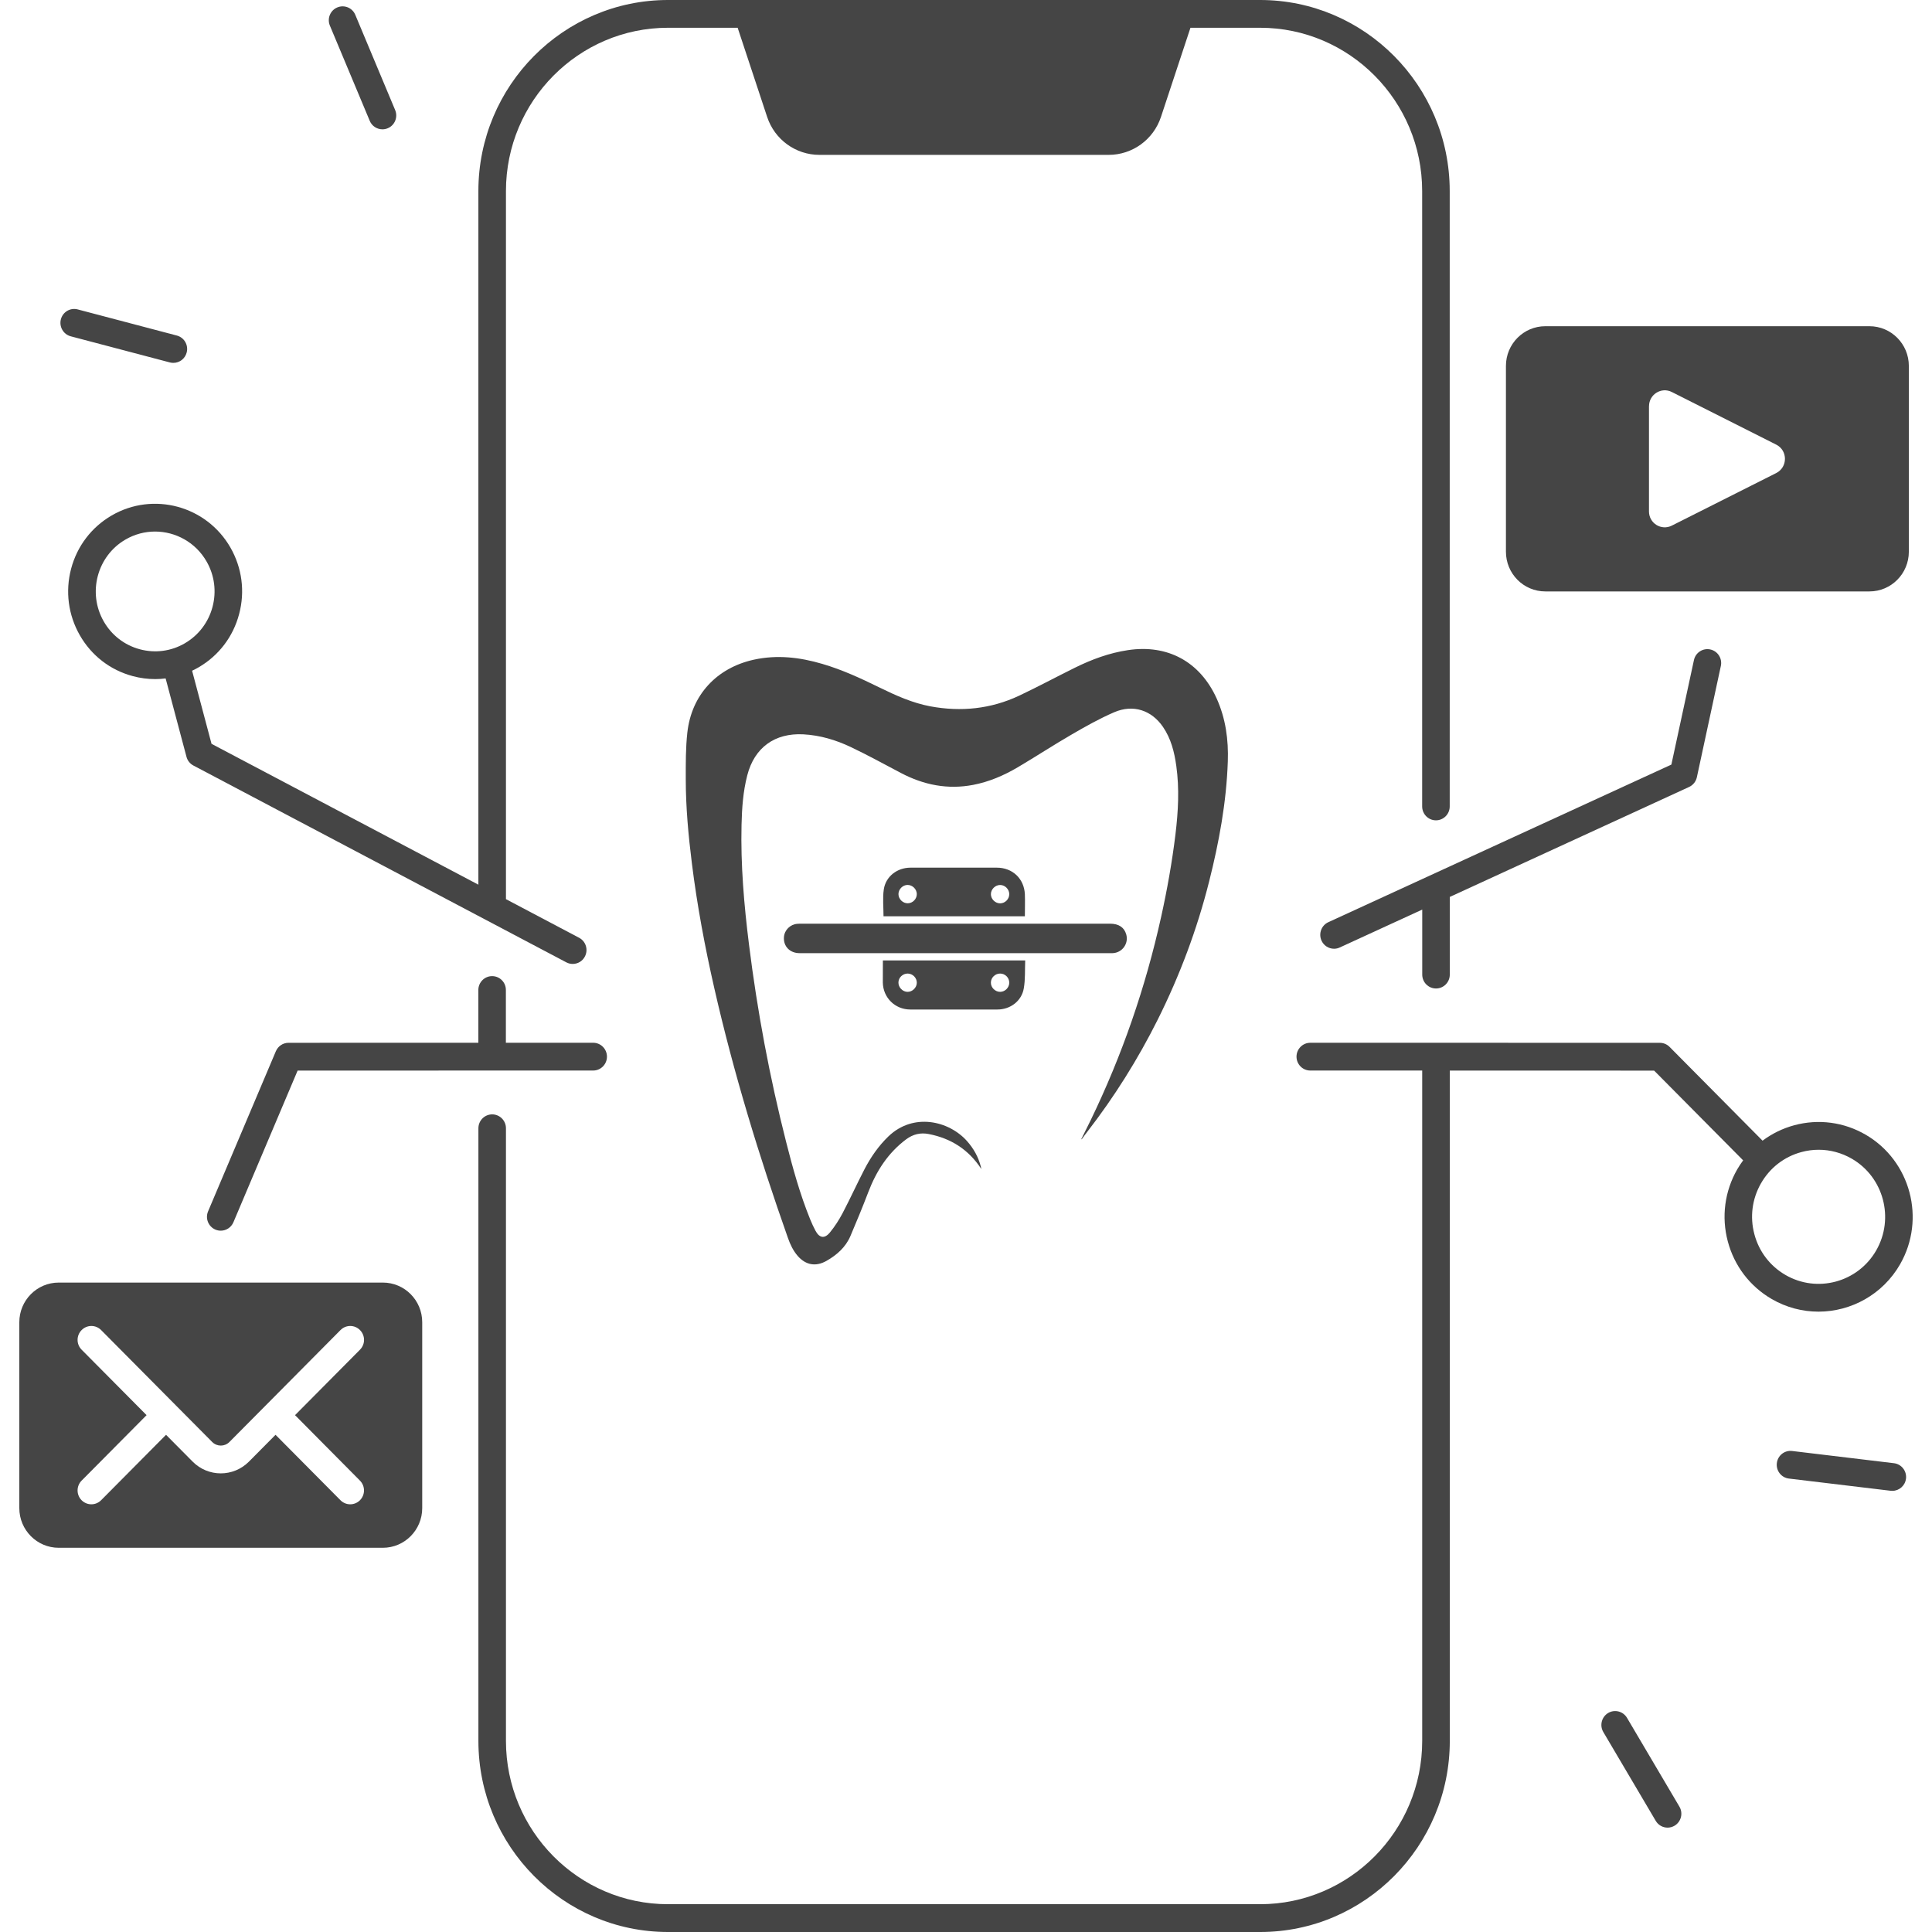 <?xml version="1.0" encoding="utf-8"?>
<svg width="100" height="100" viewBox="0 0 100 100" fill="none" xmlns="http://www.w3.org/2000/svg">
<path d="M5.778 26.682C4.737 27.288 3.991 28.267 3.681 29.437C3.372 30.608 3.531 31.83 4.132 32.881C4.733 33.932 5.703 34.682 6.866 34.994C7.253 35.099 7.646 35.15 8.038 35.15C8.217 35.15 8.396 35.138 8.573 35.115L9.653 39.175C9.704 39.368 9.835 39.532 10.012 39.624L29.313 49.811C29.419 49.867 29.531 49.893 29.643 49.893C29.9 49.893 30.149 49.754 30.275 49.507C30.458 49.156 30.324 48.721 29.973 48.538L26.188 46.54V9.889C26.188 5.228 29.951 1.437 34.574 1.437H38.181L39.707 6.051C40.096 7.226 41.186 8.016 42.412 8.016H57.386C58.613 8.016 59.703 7.226 60.092 6.051L61.618 1.437H65.224C69.85 1.437 73.611 5.23 73.611 9.889V41.741C73.611 42.138 73.931 42.46 74.324 42.46C74.717 42.46 75.037 42.138 75.037 41.741V9.889C75.037 4.435 70.634 0 65.224 0H34.574C29.162 0 24.761 4.437 24.761 9.889V45.791L10.949 38.501L9.943 34.717C10.057 34.663 10.169 34.606 10.281 34.54C11.322 33.934 12.068 32.957 12.377 31.784C12.689 30.614 12.528 29.392 11.927 28.341C10.686 26.177 7.928 25.431 5.778 26.682ZM10.692 29.062C11.104 29.778 11.212 30.614 11 31.413C10.788 32.212 10.279 32.881 9.568 33.296C8.857 33.711 8.027 33.819 7.235 33.606C6.442 33.392 5.778 32.879 5.368 32.162C4.521 30.682 5.026 28.782 6.493 27.928C6.976 27.647 7.504 27.513 8.025 27.513C9.087 27.513 10.124 28.07 10.692 29.062Z" fill="#454545"/>
<path d="M25.473 50.524C25.079 50.524 24.759 50.846 24.759 51.242V53.973L14.934 53.975C14.649 53.975 14.39 54.148 14.278 54.413L10.77 62.7C10.615 63.066 10.784 63.487 11.147 63.643C11.239 63.682 11.332 63.7 11.426 63.7C11.703 63.7 11.966 63.536 12.082 63.263L15.405 55.413L30.703 55.411C31.096 55.411 31.416 55.088 31.416 54.692C31.416 54.296 31.096 53.973 30.703 53.973H26.184V51.242C26.186 50.846 25.866 50.524 25.473 50.524Z" fill="#454545"/>
<path d="M74.328 51.164C74.721 51.164 75.041 50.842 75.041 50.446V46.425L87.427 40.733C87.631 40.639 87.78 40.454 87.829 40.232L89.071 34.47C89.155 34.082 88.91 33.7 88.525 33.616C88.14 33.532 87.761 33.778 87.678 34.166L86.51 39.575L68.753 47.733C68.395 47.897 68.238 48.325 68.401 48.686C68.521 48.951 68.78 49.107 69.051 49.107C69.151 49.107 69.251 49.086 69.346 49.041L73.615 47.08V50.446C73.615 50.842 73.935 51.164 74.328 51.164Z" fill="#454545"/>
<path d="M98.349 65.438C99.691 63.095 98.892 60.086 96.568 58.733C95.441 58.078 94.129 57.904 92.872 58.242C92.269 58.405 91.716 58.678 91.229 59.041L86.417 54.187C86.282 54.051 86.101 53.976 85.912 53.976L74.334 53.974C74.332 53.974 74.328 53.974 74.326 53.974C74.324 53.974 74.32 53.974 74.318 53.974H67.82C67.427 53.974 67.107 54.296 67.107 54.692C67.107 55.089 67.427 55.411 67.82 55.411H73.613V90.109C73.613 94.77 69.85 98.561 65.227 98.561H34.574C29.949 98.561 26.188 94.768 26.188 90.109V58.399C26.188 58.002 25.868 57.68 25.475 57.68C25.082 57.68 24.762 58.002 24.762 58.399V90.111C24.762 95.565 29.165 100 34.574 100H65.229C70.64 100 75.041 95.563 75.041 90.111V55.413L85.618 55.415L90.225 60.06C90.115 60.21 90.011 60.366 89.917 60.528C89.267 61.663 89.094 62.986 89.43 64.253C89.766 65.52 90.571 66.577 91.698 67.234C92.464 67.68 93.299 67.891 94.127 67.891C95.808 67.889 97.448 67.008 98.349 65.438ZM92.409 65.988C91.612 65.524 91.042 64.776 90.806 63.881C90.567 62.986 90.689 62.05 91.15 61.247C91.61 60.444 92.352 59.871 93.24 59.631C93.538 59.55 93.837 59.511 94.137 59.511C94.734 59.511 95.323 59.67 95.855 59.978C97.499 60.934 98.063 63.062 97.114 64.719C96.164 66.376 94.053 66.945 92.409 65.988Z" fill="#454545"/>
<path d="M79.984 30.612H96.763C97.888 30.612 98.801 29.692 98.801 28.558V18.938C98.801 17.805 97.888 16.885 96.763 16.885H79.984C78.86 16.885 77.947 17.805 77.947 18.938V28.558C77.947 29.692 78.858 30.612 79.984 30.612ZM85.353 21.025C85.353 20.415 85.991 20.016 86.533 20.29L91.938 23.014C92.539 23.316 92.539 24.181 91.938 24.485L86.531 27.207C85.989 27.48 85.351 27.084 85.351 26.472V21.025H85.353Z" fill="#454545"/>
<path d="M19.816 66.386H3.038C1.913 66.386 1 67.306 1 68.439V78.059C1 79.193 1.913 80.113 3.038 80.113H19.816C20.941 80.113 21.854 79.193 21.854 78.059V68.439C21.854 67.304 20.943 66.386 19.816 66.386ZM18.631 76.636C18.91 76.918 18.91 77.371 18.631 77.653C18.492 77.792 18.309 77.862 18.127 77.862C17.946 77.862 17.763 77.792 17.624 77.653L14.262 74.265L12.883 75.655C12.481 76.059 11.954 76.261 11.428 76.261C10.9 76.261 10.375 76.059 9.973 75.655L8.594 74.265L5.232 77.653C5.093 77.792 4.91 77.862 4.729 77.862C4.547 77.862 4.364 77.792 4.225 77.653C3.946 77.371 3.946 76.918 4.225 76.636L7.587 73.248L4.225 69.86C3.946 69.579 3.946 69.125 4.225 68.844C4.505 68.562 4.955 68.562 5.234 68.844L9.099 72.739L10.982 74.636C11.228 74.885 11.63 74.885 11.876 74.636L13.759 72.739L17.624 68.844C17.903 68.562 18.354 68.562 18.633 68.844C18.912 69.125 18.912 69.579 18.633 69.86L15.271 73.248L18.631 76.636Z" fill="#454545"/>
<path d="M3.661 17.407L8.793 18.76C8.854 18.776 8.913 18.782 8.975 18.782C9.29 18.782 9.58 18.569 9.663 18.244C9.763 17.86 9.535 17.468 9.154 17.368L4.021 16.015C3.64 15.914 3.251 16.144 3.151 16.528C3.052 16.912 3.28 17.306 3.661 17.407Z" fill="#454545"/>
<path d="M19.138 6.255C19.252 6.53 19.517 6.694 19.796 6.694C19.887 6.694 19.983 6.676 20.073 6.637C20.436 6.483 20.607 6.062 20.452 5.694L18.39 0.768C18.237 0.402 17.819 0.23 17.455 0.386C17.092 0.54 16.921 0.961 17.076 1.329L19.138 6.255Z" fill="#454545"/>
<path d="M98.03 75.735L92.761 75.103C92.368 75.055 92.015 75.337 91.969 75.731C91.922 76.125 92.201 76.483 92.592 76.53L97.861 77.162C97.889 77.166 97.918 77.166 97.947 77.166C98.303 77.166 98.611 76.897 98.654 76.532C98.7 76.14 98.421 75.782 98.03 75.735Z" fill="#454545"/>
<path d="M84.214 88.916C84.013 88.575 83.574 88.462 83.236 88.665C82.898 88.869 82.786 89.31 82.988 89.651L85.7 94.246C85.832 94.472 86.07 94.598 86.313 94.598C86.437 94.598 86.563 94.565 86.677 94.497C87.016 94.294 87.128 93.852 86.926 93.511L84.214 88.916Z" fill="#454545"/>
<path d="M50.794 60.509C50.133 59.496 49.216 58.918 48.068 58.697C47.645 58.615 47.263 58.704 46.903 58.971C45.959 59.677 45.358 60.618 44.943 61.703C44.652 62.466 44.339 63.225 44.019 63.974C43.771 64.558 43.312 64.96 42.771 65.267C42.223 65.574 41.705 65.482 41.289 65.007C41.052 64.733 40.9 64.409 40.781 64.07C39.283 59.826 37.97 55.529 36.97 51.14C36.485 49.008 36.082 46.86 35.812 44.689C35.63 43.237 35.495 41.781 35.495 40.316C35.495 39.514 35.488 38.709 35.577 37.914C35.795 35.96 37.102 34.568 39.019 34.145C40.224 33.881 41.398 34.02 42.563 34.363C43.596 34.666 44.566 35.115 45.527 35.587C46.371 36 47.226 36.386 48.16 36.561C49.747 36.854 51.285 36.696 52.747 36.01C53.721 35.551 54.668 35.039 55.631 34.564C56.506 34.132 57.413 33.795 58.387 33.65C60.439 33.343 62.106 34.251 62.967 36.138C63.442 37.184 63.591 38.287 63.551 39.419C63.479 41.524 63.099 43.586 62.584 45.626C61.961 48.104 61.066 50.487 59.925 52.774C58.895 54.833 57.677 56.776 56.265 58.598C56.172 58.714 56.087 58.836 55.998 58.955C55.994 58.958 55.988 58.958 55.961 58.974C56.13 58.631 56.291 58.311 56.45 57.988C58.08 54.622 59.291 51.114 60.099 47.464C60.413 46.048 60.667 44.619 60.842 43.181C60.984 42.006 61.05 40.824 60.885 39.646C60.786 38.927 60.611 38.23 60.195 37.623C59.605 36.762 58.657 36.442 57.674 36.864C56.915 37.191 56.189 37.6 55.473 38.016C54.526 38.564 53.612 39.164 52.671 39.719C51.955 40.141 51.193 40.468 50.368 40.626C49.051 40.877 47.814 40.63 46.639 40.013C45.774 39.56 44.919 39.085 44.035 38.666C43.263 38.3 42.448 38.056 41.583 38.009C40.105 37.93 39.049 38.693 38.679 40.128C38.461 40.969 38.402 41.831 38.382 42.692C38.333 44.768 38.511 46.834 38.768 48.889C39.197 52.335 39.834 55.737 40.689 59.103C41.035 60.466 41.408 61.819 41.94 63.126C42.019 63.317 42.105 63.508 42.204 63.693C42.411 64.086 42.679 64.132 42.959 63.789C43.21 63.482 43.431 63.139 43.616 62.786C44.009 62.037 44.358 61.268 44.748 60.515C45.075 59.888 45.474 59.311 45.985 58.819C47.282 57.575 49.12 58.014 50.051 59.06C50.394 59.446 50.638 59.882 50.767 60.38C50.777 60.413 50.784 60.449 50.794 60.509Z" fill="#454545"/>
<path d="M49.441 47.81C52.114 47.81 54.787 47.81 57.46 47.81C57.905 47.81 58.192 48.002 58.294 48.365C58.43 48.843 58.083 49.319 57.585 49.335C57.559 49.335 57.529 49.335 57.502 49.335C52.13 49.335 46.758 49.335 41.385 49.335C40.884 49.335 40.541 48.982 40.577 48.503C40.603 48.14 40.9 47.847 41.263 47.817C41.339 47.81 41.418 47.81 41.494 47.81C44.141 47.81 46.791 47.81 49.441 47.81Z" fill="#454545"/>
<path d="M45.698 49.711C48.16 49.711 50.592 49.711 53.064 49.711C53.044 50.203 53.074 50.691 52.991 51.16C52.879 51.813 52.295 52.252 51.628 52.252C50.123 52.255 48.615 52.255 47.111 52.252C46.325 52.249 45.708 51.638 45.695 50.856C45.695 50.48 45.698 50.101 45.698 49.711ZM51.767 50.391C51.509 50.391 51.292 50.599 51.288 50.856C51.282 51.114 51.513 51.341 51.77 51.338C52.024 51.335 52.239 51.117 52.239 50.863C52.239 50.602 52.024 50.391 51.767 50.391ZM47.454 50.87C47.457 50.615 47.246 50.398 46.988 50.391C46.731 50.388 46.51 50.592 46.503 50.846C46.493 51.104 46.721 51.338 46.975 51.338C47.226 51.341 47.45 51.12 47.454 50.87Z" fill="#454545"/>
<path d="M53.047 47.428C50.589 47.428 48.154 47.428 45.731 47.428C45.731 46.959 45.679 46.49 45.745 46.038C45.844 45.362 46.441 44.91 47.127 44.91C48.616 44.91 50.107 44.91 51.596 44.91C52.404 44.91 53.008 45.474 53.047 46.286C53.061 46.659 53.047 47.035 53.047 47.428ZM47.454 46.273C47.447 46.019 47.23 45.804 46.975 45.804C46.725 45.804 46.504 46.028 46.504 46.279C46.504 46.537 46.735 46.761 46.992 46.754C47.246 46.748 47.457 46.527 47.454 46.273ZM52.239 46.282C52.239 46.028 52.021 45.807 51.77 45.807C51.513 45.804 51.282 46.035 51.289 46.292C51.295 46.543 51.516 46.758 51.77 46.758C52.025 46.754 52.239 46.537 52.239 46.282Z" fill="#454545"/>
</svg>
